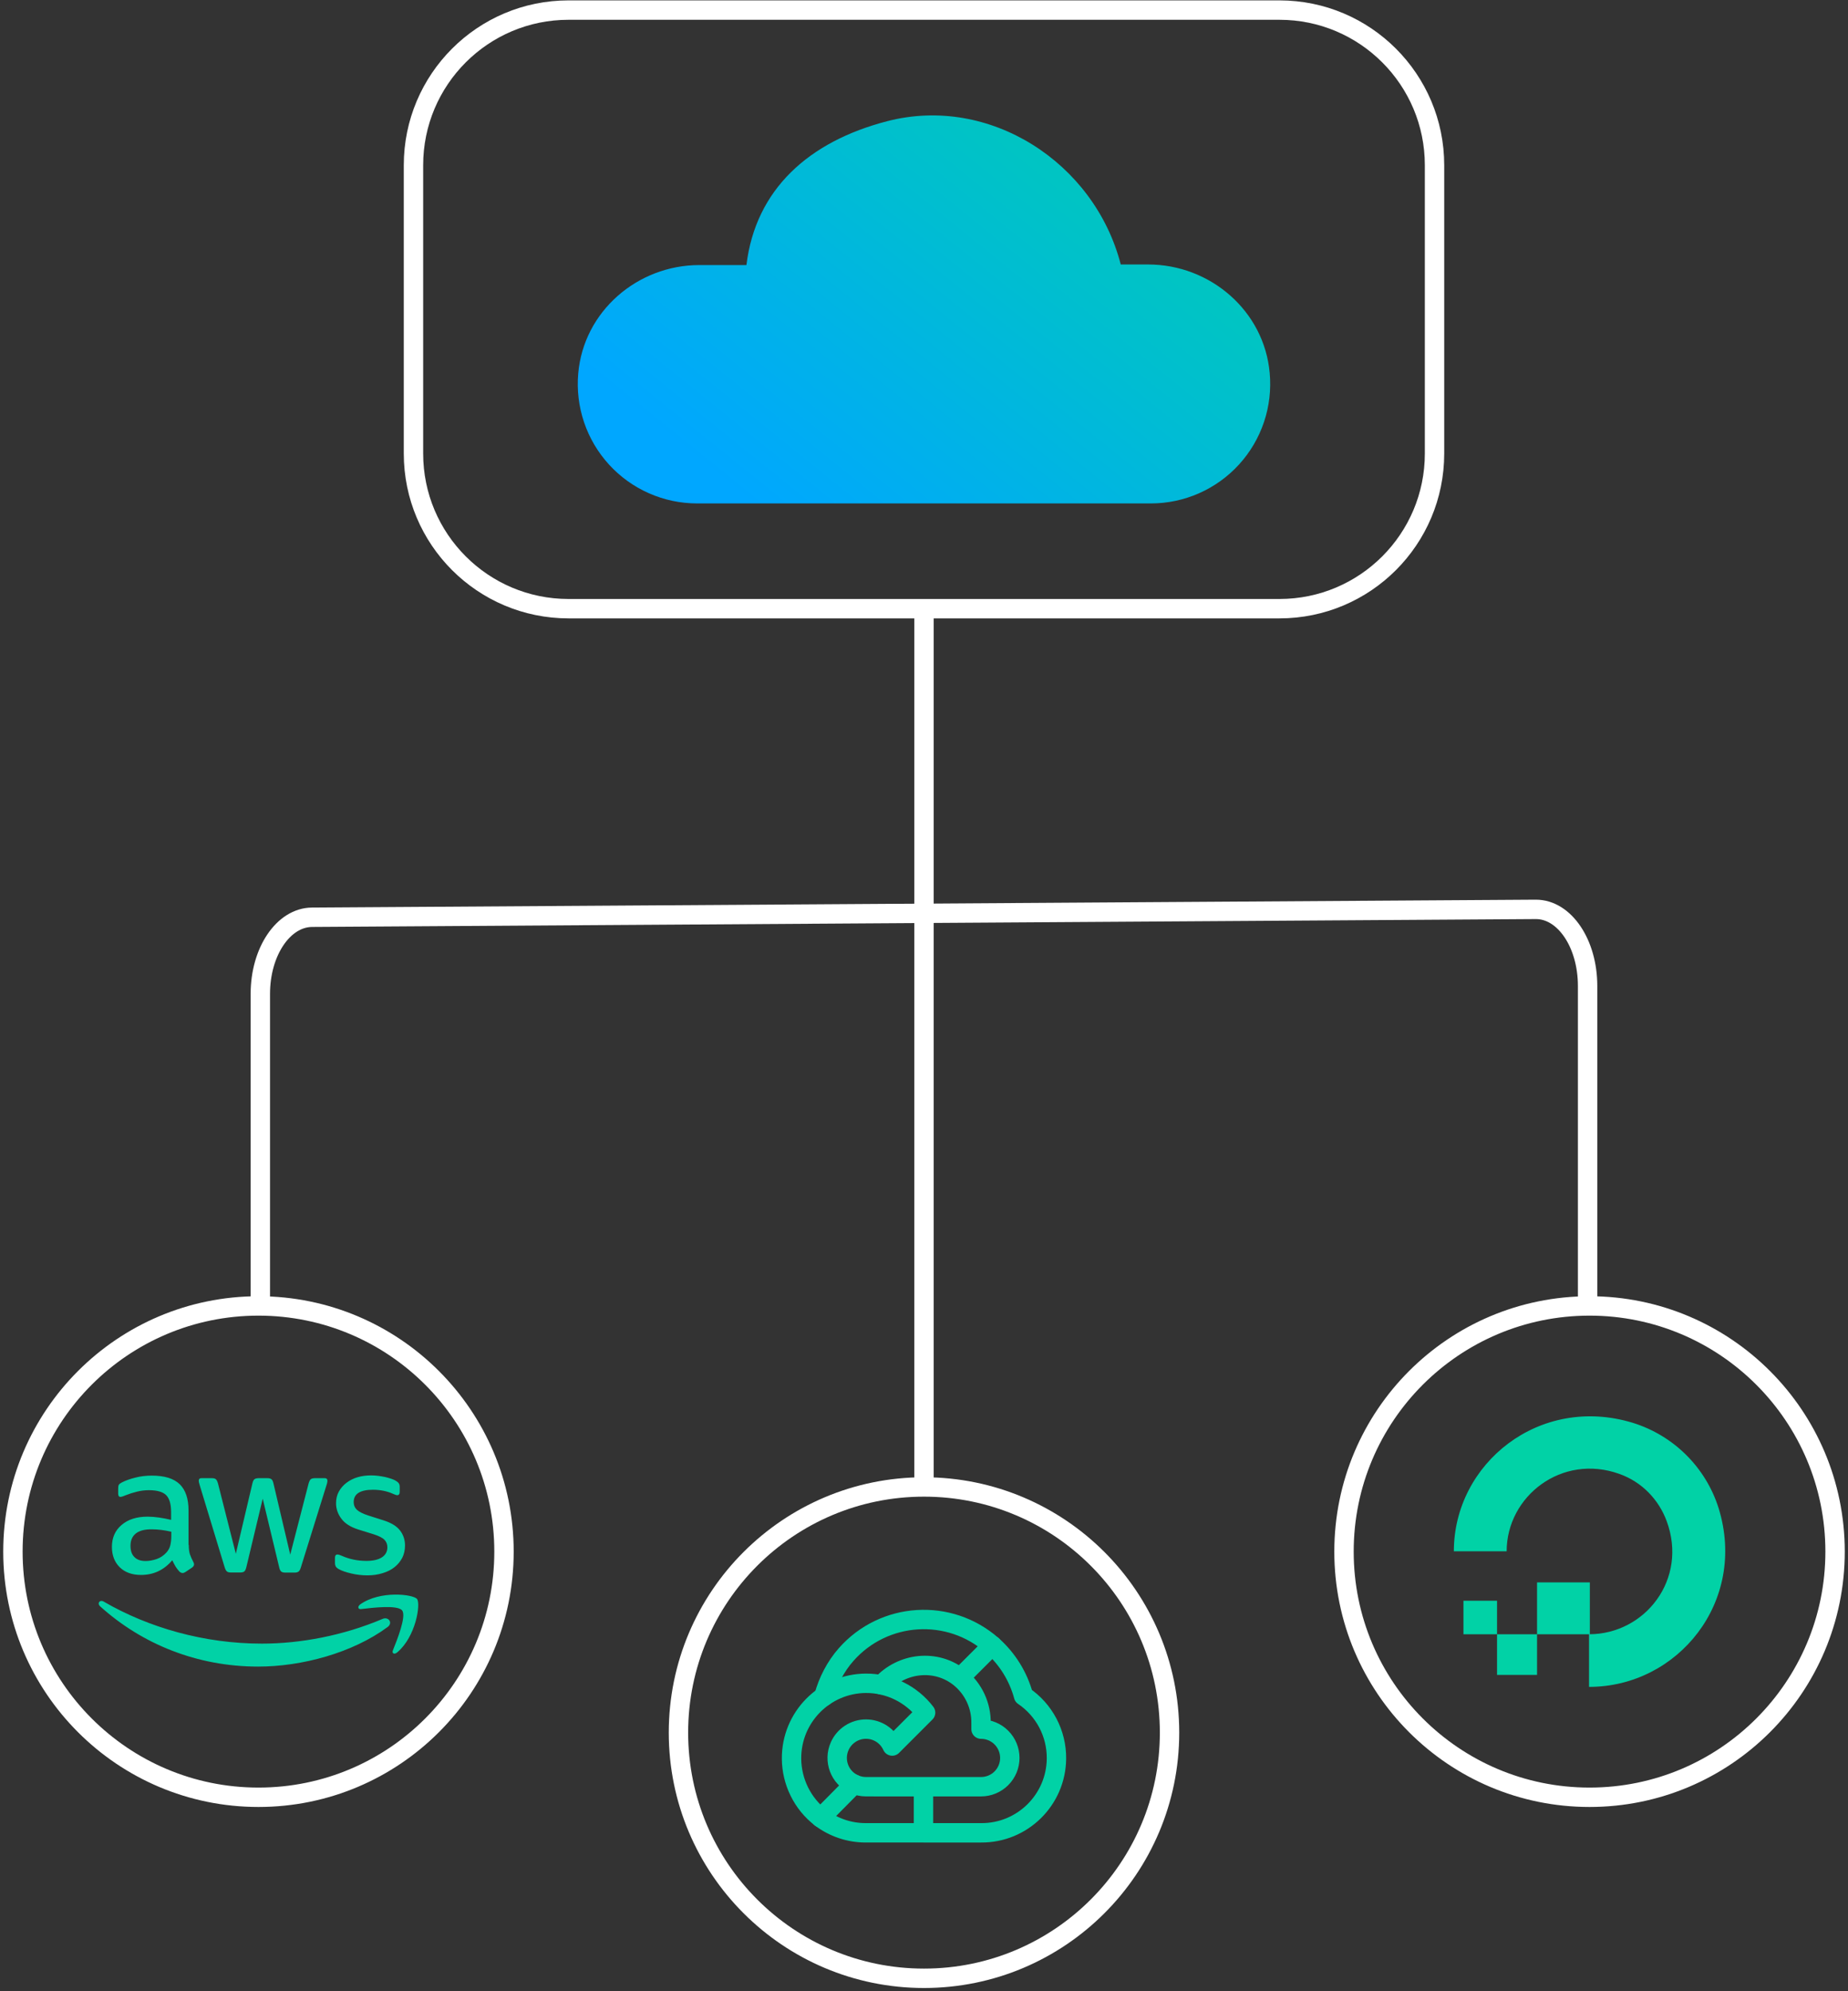<svg width="286" height="308" viewBox="0 0 286 308" fill="none" xmlns="http://www.w3.org/2000/svg">
<rect x="0" y="0" width="286" height="308" fill="#333333" stroke="none"/>
<g clip-path="url(#clip0_1_7481)">
<path d="M63.99 25.56L63.99 70.15C63.99 83.405 74.735 94.15 87.99 94.15L198.01 94.15C211.265 94.15 222.01 83.405 222.01 70.15V25.56C222.01 12.305 211.265 1.56 198.01 1.56L87.99 1.56C74.735 1.56 63.99 12.305 63.99 25.56Z" stroke="white" stroke-width="3" stroke-miterlimit="10"/>
<path d="M143 229.94V94.15" stroke="white" stroke-width="3" stroke-miterlimit="10"/>
<path d="M143 230C122.013 230 105 247.013 105 268C105 288.987 122.013 306 143 306C163.987 306 181 288.987 181 268C181 247.013 163.987 230 143 230Z" stroke="white" stroke-width="3" stroke-miterlimit="10"/>
<path d="M246 202C225.013 202 208 219.013 208 240C208 260.987 225.013 278 246 278C266.987 278 284 260.987 284 240C284 219.013 266.987 202 246 202Z" stroke="white" stroke-width="3" stroke-miterlimit="10"/>
<path d="M40 202C19.013 202 2 219.013 2 240C2 260.987 19.013 278 40 278C60.987 278 78 260.987 78 240C78 219.013 60.987 202 40 202Z" stroke="white" stroke-width="3" stroke-miterlimit="10"/>
<path d="M177.69 40.91H173.45C169.37 25.11 153.14 14.66 137.33 18.74C125.21 21.87 116.94 29.26 115.52 41H108.23C98.63 41 90.31 48.2 89.49 57.77C89.264 60.323 89.572 62.895 90.393 65.323C91.215 67.751 92.534 69.981 94.264 71.871C95.995 73.762 98.1 75.272 100.446 76.304C102.792 77.337 105.327 77.87 107.89 77.87H178.11C180.679 77.87 183.219 77.334 185.569 76.296C187.919 75.259 190.026 73.742 191.757 71.844C193.488 69.946 194.803 67.708 195.62 65.272C196.437 62.837 196.736 60.258 196.5 57.7C195.66 48.11 187.32 40.91 177.69 40.91Z" fill="url(#paint0_linear_1_7481)"/>
<path d="M40.29 202.3V153.72C40.29 147.2 43.85 141.91 48.29 141.88L237.7 140.66C242.14 140.66 245.7 145.95 245.7 152.51V202.3" stroke="white" stroke-width="3" stroke-miterlimit="10"/>
<path d="M57.418 228.214C56.694 228.214 56.003 228.296 55.346 228.493C54.688 228.69 54.128 228.971 53.635 229.348C53.149 229.708 52.745 230.168 52.451 230.697C52.156 231.223 52.007 231.832 52.007 232.523C52.007 233.378 52.287 234.184 52.83 234.908C53.371 235.648 54.259 236.207 55.46 236.585L57.845 237.325C58.651 237.589 59.211 237.869 59.507 238.181C59.803 238.494 59.951 238.871 59.951 239.332C59.951 240.006 59.655 240.532 59.095 240.894C58.536 241.255 57.731 241.437 56.694 241.437C56.035 241.437 55.395 241.372 54.737 241.241C54.115 241.113 53.509 240.919 52.927 240.664C52.763 240.598 52.614 240.533 52.517 240.501C52.422 240.468 52.322 240.451 52.221 240.45C51.973 240.45 51.842 240.615 51.842 240.96V241.799C51.843 241.958 51.877 242.115 51.941 242.26C52.007 242.409 52.187 242.573 52.451 242.721C52.879 242.966 53.519 243.182 54.342 243.378C55.164 243.575 56.02 243.675 56.875 243.675C57.715 243.675 58.487 243.559 59.228 243.33C59.934 243.114 60.543 242.818 61.053 242.408C61.562 242.013 61.957 241.52 62.254 240.96C62.532 240.402 62.681 239.761 62.681 239.053C62.681 238.198 62.434 237.425 61.924 236.75C61.414 236.075 60.56 235.549 59.376 235.171L57.04 234.43C56.169 234.152 55.559 233.838 55.23 233.526C54.902 233.214 54.737 232.82 54.737 232.359C54.737 231.684 54.999 231.206 55.511 230.895C56.02 230.582 56.76 230.434 57.697 230.434C58.864 230.434 59.917 230.648 60.856 231.075C61.135 231.207 61.348 231.273 61.48 231.273C61.727 231.273 61.858 231.093 61.858 230.747V229.974C61.858 229.743 61.809 229.563 61.71 229.43C61.612 229.283 61.448 229.151 61.217 229.02C61.052 228.921 60.822 228.823 60.526 228.724C60.217 228.624 59.905 228.536 59.589 228.46C59.243 228.394 58.898 228.328 58.52 228.28C58.154 228.234 57.786 228.212 57.418 228.214ZM23.503 228.246C22.598 228.246 21.742 228.345 20.937 228.559C20.131 228.756 19.44 229.003 18.865 229.299C18.635 229.415 18.486 229.53 18.404 229.644C18.322 229.76 18.29 229.957 18.29 230.221V231.027C18.29 231.371 18.404 231.536 18.635 231.536C18.7 231.536 18.782 231.519 18.898 231.487C19.012 231.453 19.209 231.388 19.473 231.273C20.051 231.045 20.645 230.858 21.249 230.714C21.831 230.572 22.427 230.5 23.026 230.5C24.293 230.5 25.18 230.747 25.707 231.257C26.216 231.766 26.48 232.637 26.48 233.887V235.088C25.823 234.94 25.198 234.809 24.589 234.727C23.98 234.645 23.405 234.595 22.846 234.595C21.151 234.595 19.819 235.023 18.816 235.879C17.812 236.733 17.32 237.868 17.32 239.266C17.32 240.582 17.73 241.634 18.535 242.425C19.343 243.214 20.445 243.609 21.825 243.609C23.767 243.609 25.379 242.852 26.661 241.338C26.817 241.669 26.987 241.992 27.17 242.309C27.343 242.584 27.541 242.843 27.762 243.082C27.927 243.23 28.092 243.312 28.257 243.312C28.387 243.312 28.536 243.262 28.684 243.165L29.72 242.473C29.934 242.309 30.033 242.144 30.033 241.981C30.03 241.846 29.991 241.715 29.918 241.602C29.714 241.221 29.538 240.825 29.392 240.418C29.276 240.057 29.21 239.563 29.21 238.953H29.177V233.625C29.177 231.815 28.718 230.466 27.813 229.578C26.891 228.69 25.459 228.246 23.503 228.246ZM31.152 228.641C30.887 228.641 30.756 228.789 30.756 229.052C30.756 229.168 30.807 229.382 30.904 229.711L34.769 242.425C34.868 242.737 34.983 242.966 35.116 243.066C35.247 243.182 35.444 243.23 35.74 243.23H37.154C37.45 243.23 37.68 243.182 37.812 243.066C37.944 242.951 38.043 242.737 38.125 242.408L40.658 231.815L43.207 242.425C43.273 242.753 43.387 242.966 43.52 243.082C43.652 243.196 43.865 243.247 44.178 243.247H45.592C45.871 243.247 46.085 243.182 46.216 243.082C46.349 242.984 46.464 242.77 46.563 242.442L50.527 229.727C50.593 229.547 50.625 229.415 50.641 229.316C50.658 229.217 50.675 229.134 50.675 229.052C50.675 228.773 50.527 228.642 50.263 228.642H48.734C48.439 228.642 48.223 228.707 48.092 228.806C47.978 228.904 47.862 229.119 47.764 229.447L44.918 240.468L42.319 229.448C42.254 229.135 42.138 228.905 42.007 228.807C41.875 228.691 41.661 228.642 41.349 228.642H40.034C39.737 228.642 39.507 228.707 39.374 228.807C39.243 228.904 39.145 229.119 39.063 229.447L36.497 240.336L33.733 229.448C33.636 229.135 33.536 228.905 33.405 228.807C33.289 228.691 33.075 228.642 32.763 228.642L31.152 228.641ZM23.453 236.553C23.97 236.553 24.487 236.586 25 236.651C25.509 236.715 26.014 236.809 26.512 236.932V237.621C26.512 238.182 26.447 238.657 26.348 239.053C26.25 239.447 26.052 239.793 25.789 240.105C25.345 240.598 24.819 240.96 24.227 241.158C23.634 241.355 23.075 241.454 22.533 241.454C21.776 241.454 21.201 241.256 20.805 240.845C20.394 240.451 20.197 239.875 20.197 239.102C20.197 238.279 20.46 237.655 21.002 237.211C21.546 236.767 22.352 236.553 23.453 236.553ZM61.094 246.652C59.362 246.676 57.319 247.062 55.773 248.148C55.295 248.493 55.378 248.954 55.904 248.888C57.665 248.675 61.545 248.214 62.236 249.102C62.928 249.973 61.465 253.641 60.806 255.27C60.609 255.762 61.036 255.961 61.48 255.582C64.374 253.148 65.131 248.066 64.539 247.326C64.243 246.964 62.825 246.627 61.094 246.652ZM15.637 247.632C15.275 247.678 15.111 248.115 15.493 248.461C21.941 254.282 30.477 257.786 39.951 257.786C46.711 257.786 54.572 255.665 59.983 251.669C60.871 251.009 60.099 250.007 59.194 250.417C53.126 252.984 46.529 254.234 40.527 254.234C31.629 254.234 23.027 251.783 16.053 247.736C15.9 247.646 15.758 247.618 15.637 247.632H15.637Z" fill="#01D2A6"/>
<path d="M246.047 252.784H237.876V244.765H246.047L246.047 252.784ZM237.876 259.074H231.685V252.783H237.876V259.074ZM231.685 252.783H226.486V247.602H231.685L231.685 252.783ZM245.924 260.925V252.783C254.59 252.783 261.275 244.271 257.932 235.265C256.694 231.935 254.095 229.221 250.628 227.987C241.714 224.78 233.172 231.441 233.172 239.953H225C225 226.384 238.246 215.651 252.733 220.092C259.047 222.066 263.999 227 265.98 233.292C270.436 247.725 259.665 260.925 245.924 260.925L245.924 260.925Z" fill="#01D2A6"/>
<path d="M153.565 254.514C146.93 248.657 136.805 249.289 130.948 255.924C129.321 257.767 128.141 260.049 127.497 262.421" stroke="#01D2A6" stroke-width="3" stroke-linecap="round" stroke-linejoin="round"/>
<path d="M136.417 260.611C139.589 257.128 144.9 256.554 148.562 259.517M148.562 259.517L153.566 254.514C155.905 256.589 157.587 259.302 158.406 262.319C159.987 263.388 161.28 264.832 162.169 266.522C163.058 268.212 163.515 270.095 163.5 272.004C163.45 278.401 158.224 283.547 151.827 283.497H142.92M148.562 259.517C149.605 260.369 150.441 261.447 151.006 262.669C151.572 263.891 151.852 265.226 151.827 266.572V267.46C153.008 267.46 154.141 267.929 154.976 268.764C155.811 269.6 156.281 270.732 156.281 271.913C156.281 273.095 155.811 274.227 154.976 275.063C154.141 275.898 153.008 276.367 151.827 276.367H142.92M142.92 276.367V283.496H134.014C131.492 283.507 129.035 282.69 127.022 281.17M142.92 276.367L134.014 276.366C133.379 276.366 132.752 276.229 132.175 275.966" stroke="#01D2A6" stroke-width="3" stroke-linecap="round" stroke-linejoin="round"/>
<path d="M134.014 260.368C127.617 260.406 122.462 265.623 122.5 272.02C122.521 275.592 124.19 278.992 127.022 281.17L132.175 275.966C129.934 274.954 128.95 272.316 129.963 270.074C130.316 269.293 130.886 268.631 131.606 268.166C132.326 267.702 133.164 267.455 134.021 267.455C134.878 267.455 135.716 267.702 136.436 268.166C137.156 268.631 137.726 269.293 138.079 270.074L143.246 264.908C142.162 263.49 140.764 262.343 139.162 261.555C137.561 260.768 135.799 260.361 134.014 260.368Z" stroke="#01D2A6" stroke-width="3" stroke-linecap="round" stroke-linejoin="round"/>
</g>
<defs>
<linearGradient id="paint0_linear_1_7481" x1="205.39" y1="-17.93" x2="123.4" y2="83.74" gradientUnits="userSpaceOnUse">
<stop stop-color="#00DE8E"/>
<stop offset="1" stop-color="#00A7FF"/>
</linearGradient>
<clipPath id="clip0_1_7481">
<rect width="286" height="308" fill="white"/>
</clipPath>
</defs>
</svg>

